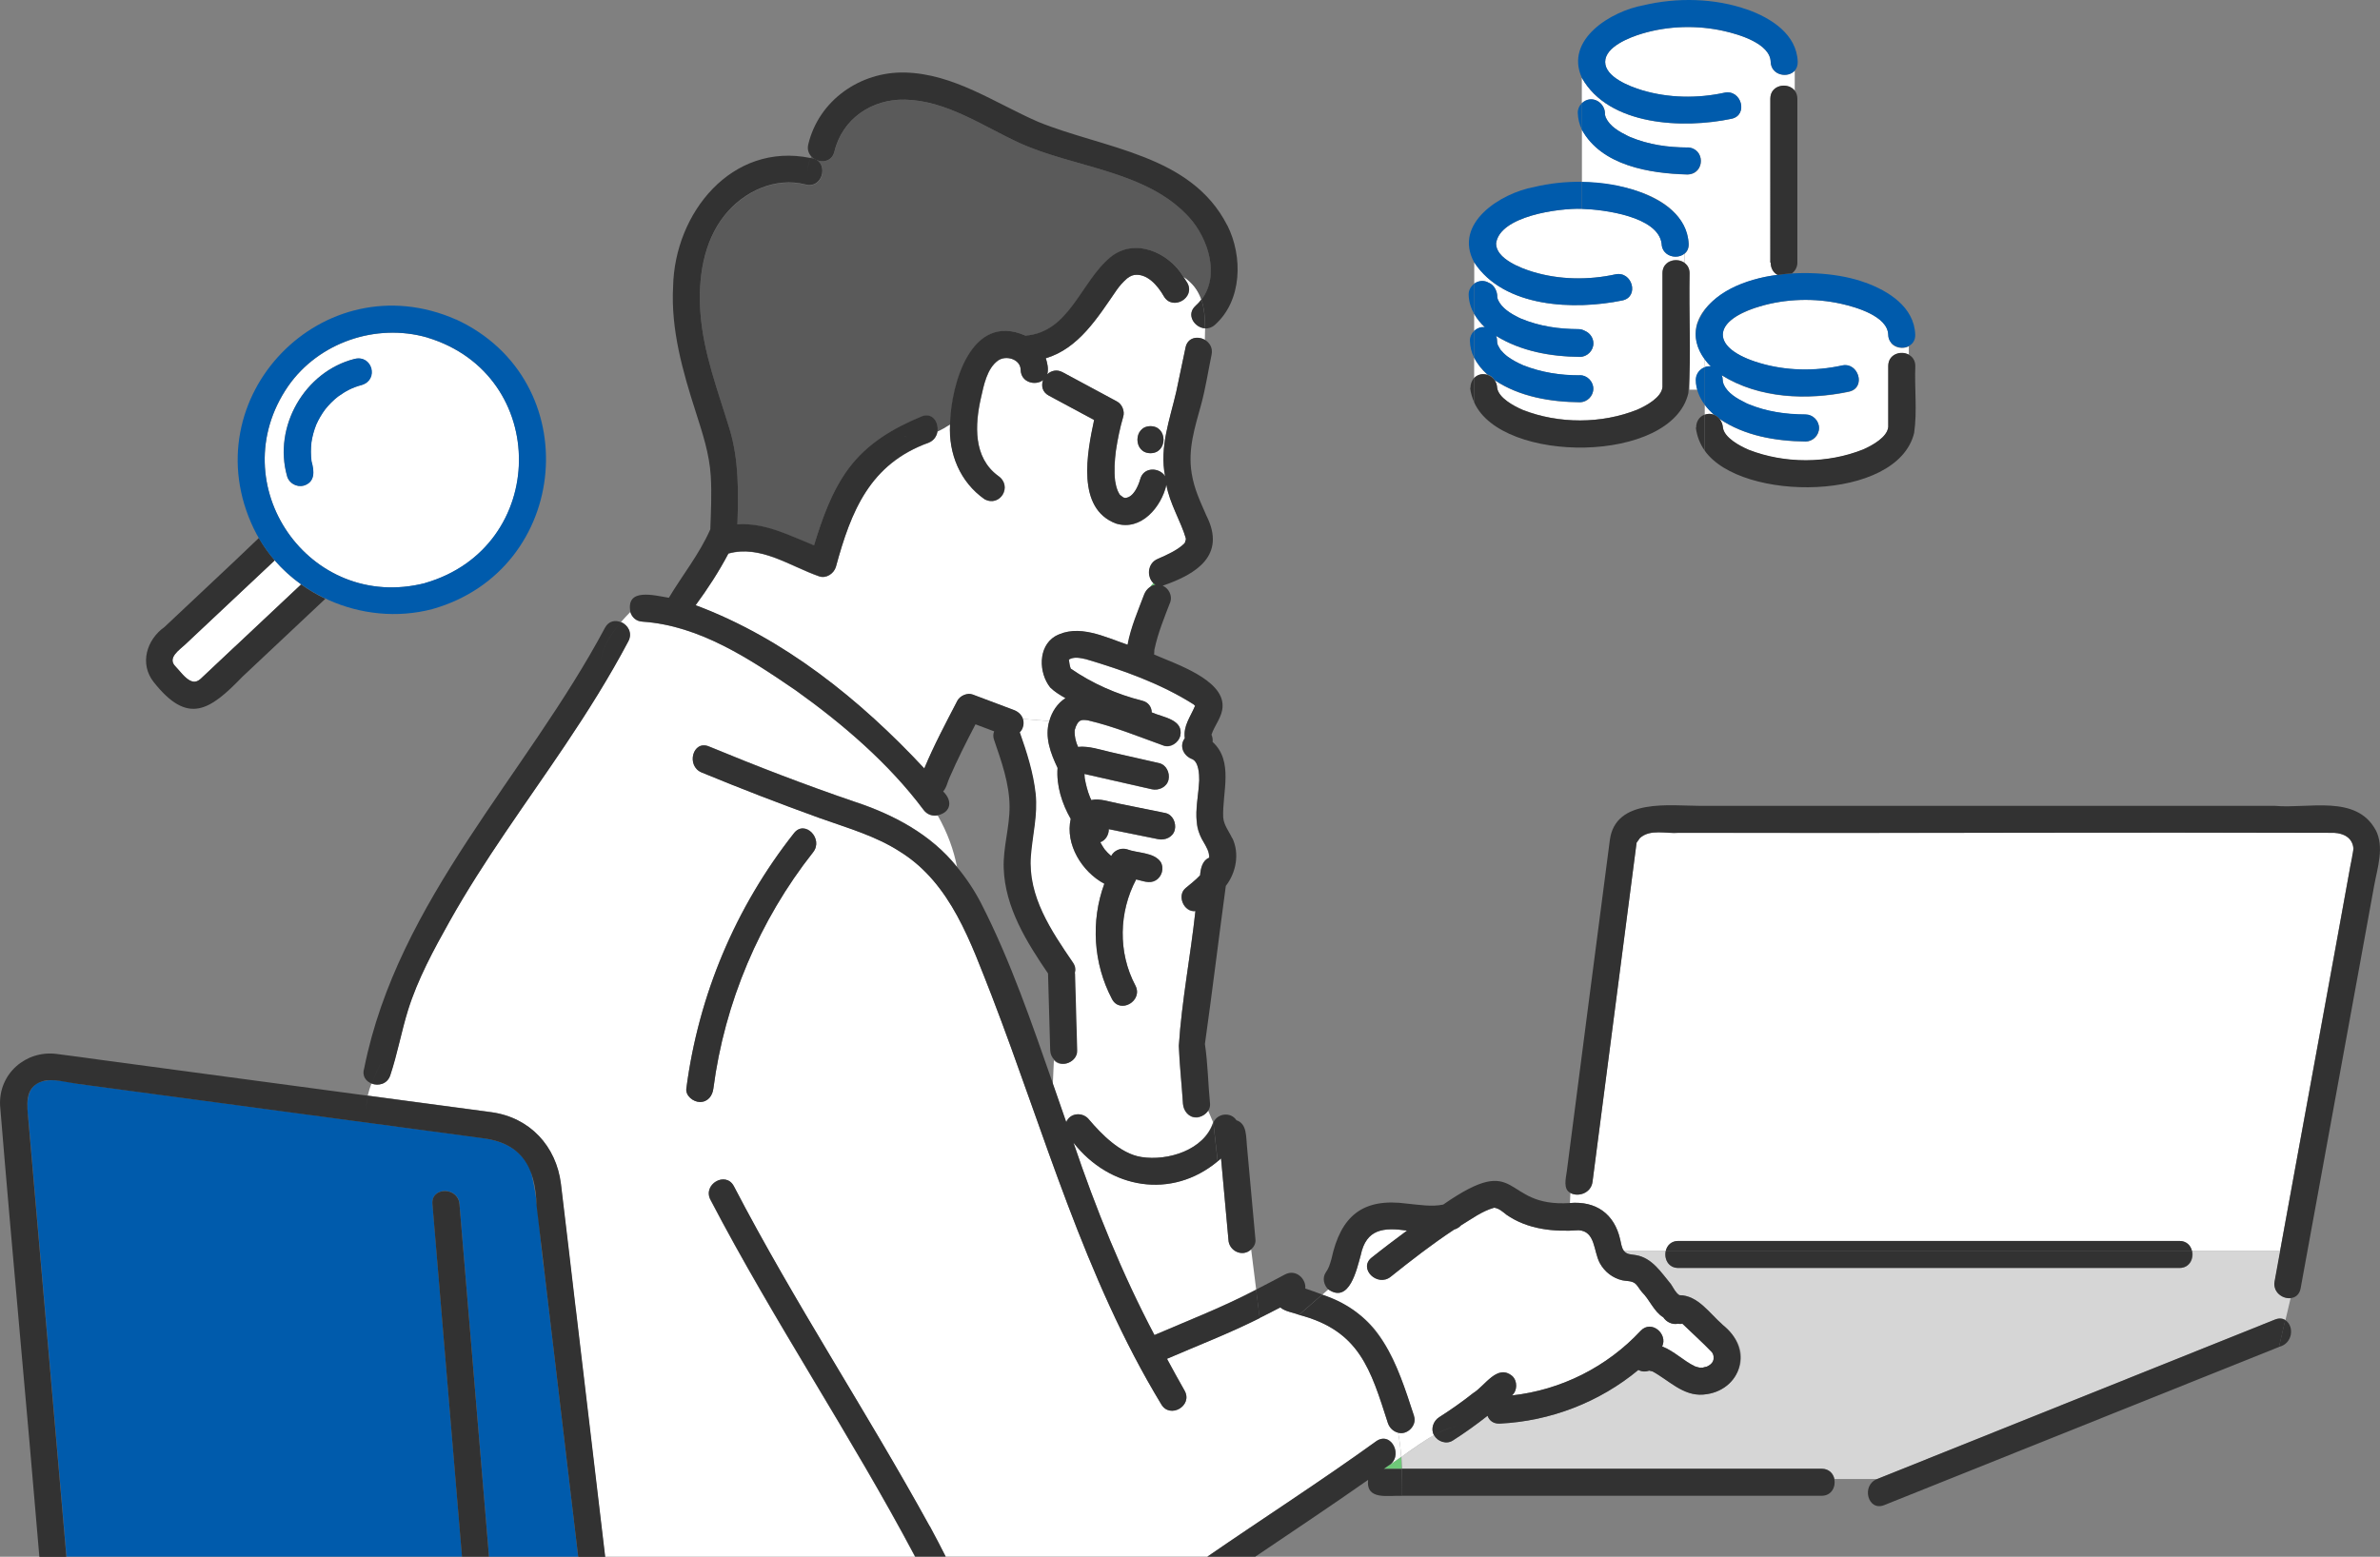 <?xml version="1.0" encoding="UTF-8"?>
<svg id="_レイヤー_2" data-name="レイヤー 2" xmlns="http://www.w3.org/2000/svg" viewBox="0 0 264.13 172.82">
  <rect x="0" y="0" width="264.13" height="172.82" fill="#808080" stroke="none"/>
  <defs>
    <style>
      .cls-1 {
        fill: #323232;
      }

      .cls-2 {
        fill: #d6d6d6;
      }

      .cls-3 {
        fill: #5a5a5a;
      }

      .cls-4 {
        fill: #fff;
      }

      .cls-5 {
        fill: #005bac;
      }

      .cls-6 {
        fill: #6ec878;
      }
    </style>
  </defs>
  <g id="_レイヤー_1-2" data-name="レイヤー 1">
    <g>
      <path class="cls-4" d="M166.15,38.11s0-.05,0-.08c0-.02,0-.04,0-.05,0,.05,0,.09,0,.14Z"/>
      <path class="cls-4" d="M164.79,36.34c-.47-.44-.88-.94-1.19-1.49v1.9c.31-.29.75-.48,1.19-.41Z"/>
      <path class="cls-4" d="M164.65,41.53c.16,0,.3.03.43.07-.61-.54-1.13-1.18-1.48-1.89v2.25c.24-.26.59-.43,1.05-.43Z"/>
      <path class="cls-4" d="M189.87,40.68c-.25-.25-.48-.51-.68-.79v.87c.21-.08.45-.12.68-.08Z"/>
      <path class="cls-4" d="M186.98,28.12c-.82.73-2.52.37-2.57-1.08-.39-3.01-6.39-3.79-8.86-3.86v.2-.2c-2.53-.08-9.14.8-9.51,3.86,0,1.68,2.73,2.73,4.09,3.14,2.94.88,6.15.93,9.14.28,1.88-.41,2.68,2.48.8,2.89-5.36,1.11-13.16.83-16.46-4.23v2.39c.45-.36,1.12-.41,1.61-.11.64.24.98,1.02.95,1.6.02.11.05.18.09.32.43.92,1.37,1.49,2.32,1.96,0,0,.18.09.24.11,2.07.85,4.17,1.15,6.37,1.16.26,0,.5.08.72.2.54.23.93.77.93,1.38,0,.81-.69,1.5-1.5,1.5-3.22-.03-6.53-.62-9.3-2.33.09.21.11.45.12.68,0-.08.01-.08,0,.06.01.1.05.2.08.29.09.16.19.32.28.49.22.26.46.5.73.72.56.42,1.19.75,1.83,1.03,2.03.78,4.04,1.11,6.25,1.1.81,0,1.5.68,1.5,1.5s-.69,1.5-1.5,1.5c-3.26-.03-6.69-.61-9.45-2.45.15.24.24.52.27.81.14,1.14,1.87,2.05,2.87,2.48,3.99,1.55,8.71,1.55,12.69-.04,1-.44,2.69-1.36,2.79-2.51v-12.65c0-1.42,1.61-1.79,2.47-1.13v-1.07Z"/>
      <path class="cls-4" d="M189.19,40.76v-.87c-3.7-5.35,3.59-8.95,8.1-9.36-.53-.26-.79-.83-.78-1.39-.01.01-.03.03-.04.04V10.96c0-1.56,1.96-1.86,2.71-.89v-2.22c-.77.86-2.62.53-2.67-.98-.07-2.05-3.54-3.05-5.18-3.42-2.96-.67-6.19-.59-9.1.29-1.38.41-4.09,1.45-4.09,3.14s2.73,2.73,4.09,3.14c2.94.88,6.15.93,9.14.28,1.88-.41,2.68,2.48.8,2.89-5.36,1.13-13.62.8-16.62-4.55v2.84c1.11-1.07,2.67-.06,2.58,1.27.02.11.05.19.1.32.45.97,1.47,1.55,2.46,2.04,0,0,.19.08.24.11,2.07.85,4.17,1.15,6.37,1.16,1.97.07,1.97,2.93,0,3-4.2-.11-9.55-.97-11.74-4.99v5.82c4.43.12,11.36,1.52,11.86,6.86.02.48-.16.84-.43,1.08v1.07c.31.24.53.61.53,1.13-.02,4.3.04,8.61-.02,12.91h.88c-.32-.9-.22-2.13.83-2.48Z"/>
      <path class="cls-4" d="M189.7,45.94c.2,0,.39.04.55.11-.4-.34-.76-.71-1.06-1.12v1.1c.15-.05.32-.09.52-.09Z"/>
      <path class="cls-4" d="M209.89,38.07c-.19-.23-.32-.53-.33-.91-.07-2.05-3.54-3.05-5.18-3.42-2.96-.67-6.19-.59-9.1.29-1.38.41-4.09,1.45-4.09,3.14s2.73,2.73,4.09,3.14c2.94.88,6.15.93,9.14.28.67-.15,1.21.13,1.53.57.58.78.48,2.06-.73,2.33-4.65.99-10,.77-14.13-1.81.06.16.1.32.1.5,0,.07.04.31.02.22.02.11.05.19.1.32.46.97,1.47,1.55,2.46,2.04,0,0,.19.08.24.11,2.07.85,4.17,1.15,6.37,1.16.81,0,1.5.68,1.5,1.5s-.69,1.5-1.5,1.5c-3.32-.05-6.77-.63-9.57-2.53.21.27.35.61.39.98.13,1.14,1.87,2.06,2.87,2.48,3.99,1.55,8.71,1.55,12.69-.04,1-.44,2.69-1.36,2.79-2.51v-6.76c0-1.32,1.4-1.74,2.29-1.25v-.95c-.62.32-1.49.21-1.96-.35Z"/>
      <path class="cls-5" d="M175.1,12.52c.02.67.18,1.29.44,1.85v-2.9c-.28.27-.45.65-.44,1.06Z"/>
      <path class="cls-5" d="M187.28,16.37c-2.2-.01-4.3-.3-6.37-1.16-.05-.03-.24-.11-.24-.11-.99-.49-2.01-1.07-2.46-2.04-.05-.14-.07-.21-.1-.32.1-1.33-1.47-2.34-2.58-1.27v2.9c2.19,4.02,7.54,4.88,11.74,4.99,1.97-.07,1.97-2.93,0-3Z"/>
      <path class="cls-5" d="M163.13,37.82c.01.68.18,1.31.46,1.88v-2.95c-.29.27-.47.66-.46,1.07Z"/>
      <path class="cls-5" d="M175.32,41.66c-2.21,0-4.23-.32-6.25-1.1-.64-.28-1.27-.61-1.83-1.03-.27-.21-.51-.46-.73-.72-.09-.16-.19-.32-.28-.49-.02-.1-.06-.19-.08-.29,0,.03,0,.04,0,.08,0-.04,0-.09,0-.14,0,.02,0,.04,0,.05,0-.14-.01-.14,0-.06,0-.23-.03-.47-.12-.68,2.77,1.71,6.08,2.3,9.3,2.33.81,0,1.5-.69,1.5-1.5,0-.61-.39-1.15-.93-1.38-.22-.12-.46-.2-.72-.2-2.2-.01-4.3-.3-6.37-1.16-.05-.03-.24-.11-.24-.11-.95-.47-1.88-1.04-2.32-1.96-.05-.13-.07-.21-.09-.32.03-.58-.31-1.36-.95-1.6-.49-.3-1.16-.24-1.61.11v3.34c.31.55.72,1.05,1.19,1.49-.44-.07-.88.12-1.19.41v2.95c.35.72.87,1.35,1.48,1.89.34.1.61.32.79.62,2.76,1.84,6.19,2.42,9.45,2.45.81,0,1.5-.69,1.5-1.5s-.69-1.5-1.5-1.5Z"/>
      <path class="cls-5" d="M162.99,32.7c.02.8.25,1.51.61,2.15v-3.34c-.37.28-.62.71-.61,1.19Z"/>
      <path class="cls-5" d="M188.19,42.16c.02,1.06.41,1.98,1,2.77v-4.17c-.57.21-1.01.77-1,1.4Z"/>
      <path class="cls-5" d="M207,31.37c-5.21-1.96-16.35-1.59-18.63,4.56-.45,1.49-.03,2.84.81,3.96v-2.85,2.85c.21.28.43.54.68.79-.23-.04-.47,0-.68.08v4.17c.31.41.66.79,1.06,1.12.22.09.41.24.56.42,2.79,1.9,6.24,2.49,9.57,2.53.81,0,1.5-.69,1.5-1.5s-.69-1.5-1.5-1.5c-2.2-.01-4.3-.3-6.37-1.16-.05-.03-.24-.11-.24-.11-.99-.49-2.01-1.07-2.46-2.04-.05-.14-.07-.21-.1-.32.02.09-.02-.15-.02-.22,0-.17-.04-.34-.1-.5,4.13,2.57,9.47,2.8,14.13,1.81,1.94-.46.99-3.33-.8-2.89-2.99.65-6.2.6-9.14-.28-5.41-1.58-5.44-4.68,0-6.27,2.91-.87,6.14-.96,9.1-.29,1.64.37,5.11,1.38,5.18,3.42,0,1.18,1.36,1.76,2.29,1.26v-3.09,3.09c.42-.22.73-.63.71-1.26-.11-3.07-2.96-4.85-5.56-5.79Z"/>
      <path class="cls-1" d="M199.18,10.06v5.53-5.53c-.75-.97-2.71-.67-2.71.89v18.22s.03-.03.04-.04c-.01.56.24,1.13.78,1.39.52-.08,1.05-.13,1.58-.17.36-.28.6-.7.6-1.18V10.96c0-.37-.11-.67-.29-.89Z"/>
      <path class="cls-1" d="M163.19,43.08s-.03-.03-.04-.04c.07.59.23,1.12.45,1.61v-2.69c-.28.3-.42.71-.41,1.12Z"/>
      <path class="cls-1" d="M184.5,30.32v12.65c-.1,1.15-1.79,2.07-2.79,2.51-3.98,1.59-8.7,1.59-12.69.04-1-.43-2.73-1.35-2.87-2.48-.04-1.29-1.67-2.02-2.55-1.07v2.69c3.04,6.88,21.94,6.85,23.77-1.01.37-4.38.01-8.89.13-13.31,0-1.93-3-1.93-3,0Z"/>
      <path class="cls-1" d="M188.24,47.49s-.03-.03-.04-.04c.12.99.47,1.84.98,2.57v-3.99c-.64.22-.96.84-.94,1.46Z"/>
      <path class="cls-1" d="M211.85,39.37v4.98-4.98c-.89-.49-2.29-.07-2.29,1.25v6.76c-.1,1.15-1.79,2.07-2.79,2.51-3.98,1.59-8.7,1.59-12.69.04-1-.43-2.73-1.35-2.87-2.48-.07-1-1.04-1.79-2.02-1.41v3.99c4.03,5.72,21.38,5.7,23.24-1.97.35-2.42.03-4.96.13-7.42,0-.61-.3-1.03-.71-1.25Z"/>
      <path class="cls-5" d="M193.95,1.08c-3.63-1.3-7.85-1.38-11.58-.49-3.57.65-8.74,3.79-6.82,8.04v-2.06,2.06c3,5.35,11.26,5.68,16.62,4.55,1.89-.41,1.09-3.3-.8-2.89-2.99.65-6.2.6-9.14-.28-1.36-.41-4.09-1.46-4.09-3.14s2.71-2.72,4.09-3.14c2.91-.87,6.14-.96,9.1-.29,1.64.37,5.11,1.38,5.18,3.42.05,1.51,1.9,1.84,2.67.98v-1.51,1.51c.21-.24.34-.56.33-.98-.11-3.07-2.96-4.85-5.56-5.79Z"/>
      <path class="cls-5" d="M170.26,20.76c-3.71.67-9.02,4.03-6.66,8.36v-1.59,1.59c3.3,5.05,11.1,5.33,16.46,4.23,1.89-.41,1.09-3.3-.8-2.89-2.99.65-6.2.61-9.14-.28-1.36-.41-4.09-1.46-4.09-3.14.37-3.06,6.97-3.94,9.51-3.86v-3c-1.79-.02-3.59.17-5.28.58Z"/>
      <path class="cls-5" d="M181.84,21.26c-1.98-.71-4.14-1.05-6.3-1.07v3c2.47.07,8.48.85,8.86,3.86.07,1.93,3.07,1.93,3,0-.11-3.07-2.96-4.85-5.56-5.79Z"/>
    </g>
    <g>
      <path class="cls-4" d="M20.51,71.58c-.6.56-1.93,1.43-1.1,2.34.82.85,1.92,2.64,3.09,1.22,3.64-3.42,7.27-6.84,10.91-10.26-1.07-.77-2.06-1.66-2.93-2.67-3.32,3.12-6.64,6.25-9.97,9.37Z"/>
      <path class="cls-1" d="M26.08,71.77c-1.19,1.12-2.38,2.24-3.57,3.36-.35.33-.71.68-1.24.5-.71-.25-1.34-1.2-1.85-1.71-.83-.91.5-1.78,1.1-2.34,3.32-3.12,6.64-6.25,9.97-9.37-.66-.76-1.25-1.59-1.76-2.49-3.46,3.33-6.99,6.58-10.47,9.88-2.01,1.43-2.79,4.1-1.21,6.11,3.8,4.81,6.21,3.19,9.86-.59,3.07-2.88,6.14-5.77,9.2-8.65-.94-.45-1.84-.98-2.69-1.59-2.45,2.3-4.89,4.6-7.34,6.9Z"/>
      <path class="cls-4" d="M47.41,37.47c-5.67-1.62-12.04.54-15.43,5.41-7.5,10.9,2.35,25.11,15.19,21.86,13.75-3.96,13.98-23.12.24-27.26ZM40.17,42.73c-1.1.29-1.81.68-2.68,1.3-.52.41-.99.89-1.41,1.41-.39.54-.73,1.11-1,1.71-.25.62-.43,1.28-.53,1.95-.08.72-.07,1.4.01,2.12-.01-.11-.01-.12,0-.01.3,1.06.44,2.3-.86,2.7-.77.21-1.64-.26-1.85-1.05-1.56-5.5,1.95-11.62,7.5-13.02,1.92-.45,2.68,2.3.8,2.89Z"/>
      <path class="cls-5" d="M50.61,35.47c-14.75-6.49-29.41,8.7-22.45,23.21,3.48,7.19,12.05,10.97,19.81,8.94,15.41-4.35,17.21-25.42,2.64-32.16ZM47.16,64.73c-12.84,3.26-22.68-10.96-15.19-21.86,3.39-4.87,9.76-7.03,15.43-5.41,13.74,4.15,13.51,23.31-.24,27.26Z"/>
      <path class="cls-5" d="M39.37,39.84c-5.55,1.4-9.06,7.52-7.5,13.02.2.78,1.07,1.26,1.85,1.05,1.3-.41,1.16-1.64.86-2.7-.02-.11-.02-.1,0,.01-.09-.71-.09-1.4-.01-2.12.1-.66.28-1.32.53-1.95.27-.61.6-1.18,1-1.71.41-.52.89-1,1.41-1.41.87-.62,1.58-1.01,2.68-1.3,1.88-.6,1.13-3.35-.8-2.89Z"/>
    </g>
    <g>
      <path class="cls-6" d="M188.66,151.83s.07,0,.06,0c-.02,0-.04,0-.06,0Z"/>
      <path class="cls-6" d="M183.36,152.22c-.05-.03-.1-.05-.1-.04,0,0,.05.02.1.04Z"/>
      <path class="cls-6" d="M182.95,152.15s.02,0,.04,0c-.02,0-.04,0-.04,0Z"/>
      <path class="cls-6" d="M128.11,72.18c0,.05-.01.11-.03.16.01-.05.02-.1.03-.14,0-.01,0-.02,0-.04,0,0,0,0,0,.01Z"/>
      <path class="cls-6" d="M189.47,151.69s.02,0,0,0h0Z"/>
      <path class="cls-6" d="M188.64,151.83s.01,0,.02,0c0,0,0,0,0,0,0,0,0,0-.02,0,0,0,0,0,0,0Z"/>
      <path class="cls-6" d="M128.11,72.14s0,.02,0,.03c0-.04.02-.07.02-.11.02-.14-.02-.02-.02.08Z"/>
      <path class="cls-5" d="M50.99,133.66c1.09,13.05,2.18,26.11,3.28,39.16h9.9c-1.24-10.45-2.48-20.89-3.71-31.34-.59-3.77-.62-7.88-1.56-11.52-.99-2.47-3.18-3.34-5.5-3.65-14.96-2.01-29.91-4.02-44.87-6.02-4-.87-6.05-.49-5.36,4.14,1.4,16.13,2.81,32.26,4.21,48.38h43.9c-1.09-13.05-2.18-26.11-3.28-39.16-.16-1.93,2.84-1.91,3,0Z"/>
      <path class="cls-6" d="M154.04,162.73c-.16.11-.31.22-.47.33h2c-.02-.44-.04-.88-.07-1.32-.48.34-.97.68-1.46.99Z"/>
      <path class="cls-2" d="M241.86,140.76h-55.6c-1.14,0-1.6-1.05-1.39-1.91h-4.65c.34.45.85.39,1.36.49,1.78.3,2.78,1.92,3.86,3.21.35.53.51.94.94,1.23,2.06,0,3.35,2.02,4.78,3.26.74.71,1.48,1.41,1.83,2.4.95,2.63-1.31,5.3-3.98,5.37-2.21.16-3.79-1.61-5.6-2.58-.08-.03-.24-.04-.36-.08-.41.15-.84.13-1.2-.08-4.32,3.58-9.76,5.69-15.39,5.96-.72.03-1.17-.36-1.35-.87-1.25.98-2.53,1.9-3.86,2.75-.72.46-1.69.11-2.08-.6-1.25.69-2.44,1.58-3.64,2.42.03.44.05.88.07,1.32h46.59c.81,0,1.27.53,1.41,1.14h4.73c9.75-3.91,19.51-7.82,29.26-11.73,4.97-1.99,9.94-3.98,14.91-5.98.45-.18.84-.13,1.14.06l.57-2.42c-.91.07-1.97-.69-1.75-1.87.21-1.13.41-2.27.62-3.4h-9.79c.21.86-.25,1.91-1.39,1.91Z"/>
      <path class="cls-4" d="M259.04,92.46c-24.24-.05-48.49.04-72.73,0-1.41.12-3.17-.46-4.32.58,0,0-.37.51-.37.52-1.63,12.55-3.26,25.1-4.89,37.64-.17,1.29-1.62,1.71-2.45,1.24l-.05,1.11c2.89-.24,4.94,1.2,5.58,4.04.1.39.15.93.41,1.26h4.65c.15-.59.61-1.09,1.39-1.09h55.6c.79,0,1.25.5,1.39,1.09h9.79c2.61-14.28,5.21-28.55,7.82-42.83.61-1.89.45-3.37-1.83-3.56Z"/>
      <path class="cls-4" d="M132.78,124.06c-.85.04-1.44-.72-1.5-1.5-.14-2.14-.39-4.29-.46-6.44.32-4.97,1.3-9.98,1.84-14.96-1.26.15-2.09-1.7-1.1-2.54.51-.43,1.12-.89,1.62-1.43.06-.76.25-1.66,1.01-1.95,0-1.33-1.32-2.4-1.37-3.88-.22-1.6.24-3.12.27-4.71.01-.66-.05-2.06-.79-2.37-.93-.34-1.48-1.44-.81-2.31-.18-1.39.59-2.3,1.14-3.6-.04-.05-.13-.13-.16-.16-3.64-2.31-7.83-3.8-11.95-5.02-.65-.14-1.32-.32-1.94.07.08-.07.06.09.05.03.04.33.08.62.2.95,2.38,1.65,5.13,2.86,7.93,3.56.73.18,1.05.73,1.06,1.3,1.23.55,3.59.77,3.16,2.63-.2.73-1.09,1.34-1.85,1.05-2.75-.99-5.5-2.12-8.35-2.79-.35-.06-.77-.12-1.05.14.08-.07-.07.09-.14.16-.05.09-.16.29-.2.4-.04.11-.08.29-.12.38-.05.64.11,1.28.37,1.86,1.16-.13,2.51.33,3.58.57,1.8.41,3.61.82,5.41,1.23.82.19,1.22,1.08,1.05,1.85-.19.81-1.08,1.22-1.85,1.05-2.5-.57-4.99-1.14-7.48-1.7,0,.14.02.32.03.46.13.73.31,1.44.59,2.13.05.1.09.21.14.31.99-.2,2.07.21,3.04.39,1.73.35,3.46.7,5.18,1.05.82.17,1.22,1.1,1.05,1.85-.19.83-1.08,1.2-1.85,1.05-1.83-.37-3.65-.74-5.48-1.11.03.58-.34,1.25-.94,1.45.14.27.3.54.48.79.22.27.47.52.73.74.33-.63,1.06-.93,1.73-.75,1.18.45,2.99.32,3.75,1.4.43.68.16,1.66-.54,2.05-.68.42-1.46.05-2.17-.1-1.92,3.63-2.02,8.11-.09,11.77.9,1.71-1.69,3.22-2.59,1.51-2.08-3.94-2.37-8.66-.85-12.8-2.47-1.31-4.37-4.37-3.73-7.2-.97-1.69-1.61-3.69-1.46-5.66-.77-1.62-1.45-3.4-.92-5.21l-2.98-.24c.17.48.07,1.13-.34,1.51.78,2.22,1.51,4.47,1.76,6.82.25,2.36-.35,4.58-.53,6.92-.34,4.47,2.26,8.29,4.67,11.82.27.4.32.8.21,1.14.09,2.87.16,5.74.24,8.61.06,1.26-1.67,2.01-2.52,1.08l-.12,2.67c.49,1.4.97,2.8,1.46,4.2.46-1.09,1.89-1.14,2.55-.26,1.27,1.5,3.42,3.77,5.79,4.13,2.91.46,6.96-.76,7.97-3.82v-.09s-.54-1.27-.54-1.27c-.26.47-.81.78-1.34.81Z"/>
      <path class="cls-6" d="M134.67,124.58l-.03-.06v.09s.02-.02.03-.03Z"/>
      <path class="cls-4" d="M132.69,33.94c.24-.21.44-.44.63-.68-.34-.99-.94-1.85-1.98-2.54.15.22.29.44.42.66.97,1.67-1.62,3.18-2.59,1.51-.7-1.22-1.9-2.58-3.31-2.36-.09.02-.17.04-.25.07-.19.08-.35.17-.52.31-.47.42-.8.78-1.16,1.29-2.12,3.08-4.23,6.49-7.86,7.57.17.54.33,1.21.16,1.78.43-.4,1.06-.58,1.72-.22,2.01,1.08,4.02,2.16,6.02,3.24.57.31.88,1.08.69,1.69-.36,1.23-.62,2.49-.81,3.76-.14,1.13-.21,2.23-.09,3.36.06.38.15.77.3,1.13.06.12.14.26.19.37.09.08.17.17.26.25-.28-.27.04.01.13.07.02,0,.02.01.03.02.07.02.13.05.2.06.91-.05,1.44-1.28,1.68-2.09.39-1.42,2.16-1.29,2.76-.32-.64-3.24.53-6.31,1.24-9.4.34-1.63.68-3.27,1.03-4.9.24-1.12,1.35-1.29,2.13-.85.02-.43.03-.85.03-1.27-1.17-.07-2.14-1.53-1.04-2.51ZM127.68,50.31c-1.93,0-1.93-3,0-3s1.93,3,0,3Z"/>
      <path class="cls-3" d="M89.41,20.51c-3.37-.87-6.87.77-8.99,3.41-2.4,3-2.96,7.1-2.69,10.82.32,4.45,1.94,8.66,3.23,12.89,1.06,3.48.98,7.03.88,10.61,3.01-.21,5.67,1.19,8.5,2.33.91-2.98,1.96-6.01,3.82-8.51,2.07-2.8,4.94-4.5,8.11-5.8,1.19-.49,1.93.64,1.77,1.66.49-.23.97-.5,1.42-.8.12-4.52,2.39-12.51,8.38-9.85,4.92-.41,6.08-5.94,9.44-8.72,2.68-2.18,6.46-.51,8.08,2.18,1.03.69,1.64,1.56,1.98,2.54,2.09-2.68.76-6.8-1.35-9.13-4.74-5.25-12.8-5.49-18.9-8.3-4.03-1.86-8.06-4.67-12.64-4.78-3.67-.08-6.97,2.13-7.84,5.77-.32,1.33-1.85,1.31-2.57.53-.03.07-.06.14-.08.21,2.11.18,1.52,3.45-.53,2.94Z"/>
      <path class="cls-4" d="M131.58,59.61c-.65-2.01-1.74-3.71-2.12-5.79-.55,2.45-2.79,5.16-5.58,4.31-4.46-1.66-3.22-7.88-2.44-11.5l-5.02-2.7c-.75-.4-.87-1.12-.64-1.73-.85.66-2.46.28-2.49-1.13-.03-1.2-1.65-1.67-2.53-1.03-1.22.89-1.57,2.75-1.88,4.12-.68,3.01-.87,6.63,1.9,8.67,1.67,1.14.2,3.53-1.51,2.59-2.71-1.91-3.99-5.03-3.82-8.3-.45.3-.93.58-1.42.8-.08.51-.38,1-.97,1.24-6.53,2.36-8.61,7.57-10.3,13.79-.22.74-1.07,1.32-1.85,1.05-3.25-1.13-6.52-3.53-10.08-2.53-1.06,2.01-2.31,3.93-3.64,5.74,9.82,3.67,18.28,10.51,25.38,18.12,1.07-2.58,2.39-5.04,3.67-7.52.29-.55,1.1-.91,1.69-.69,1.52.57,3.05,1.14,4.57,1.72.5.19.86.53,1.01.97l2.98.24c.28-1.02.9-1.97,1.79-2.53-.61-.34-1.24-.72-1.7-1.19-1.28-1.61-1.39-4.51.55-5.68,2.57-1.43,5.52.08,8.04.94.36-1.95,1.16-3.74,1.84-5.58.14-.36.37-.64.65-.83.09-.16.2-.31.35-.45-.69-.67-.68-2.18.53-2.68,1.07-.45,2.18-.97,2.91-1.68.02-.03.07-.1.11-.16-.02-.01.05-.24.07-.23,0-.08,0-.17,0-.21,0,.05.06.17-.04-.15Z"/>
      <path class="cls-6" d="M127.66,65.17c.18-.12.39-.22.62-.25-.1-.05-.19-.13-.27-.2-.15.14-.26.29-.35.45Z"/>
      <path class="cls-4" d="M134.04,172.77c6.22-4.28,12.57-8.36,18.69-12.78,1.72-1.2,3.12,1.78,1.31,2.73.49-.31.98-.65,1.46-.99-.06-.9-.17-1.79-.34-2.69-.52-.12-.95-.52-1.13-1.06-1.92-5.96-3.15-10.27-9.86-12.02l-.43.37.43-.37c-.68-.27-1.52-.35-2.08-.82-.76.4-1.52.79-2.29,1.17v.08s0-.08,0-.08c-3.35,1.69-6.85,3.04-10.29,4.52.64,1.18,1.28,2.36,1.95,3.53.96,1.68-1.63,3.19-2.59,1.51-8.56-14.11-12.93-30.06-18.81-45.34-2.32-5.87-4.51-12.47-10.15-15.98-2.77-1.8-5.92-2.66-9-3.77-4.38-1.58-8.73-3.26-13.04-5.04-1.76-.73-.98-3.63.8-2.89,5.33,2.2,10.72,4.28,16.17,6.14,4.34,1.43,8.48,3.62,11.37,7.24-.38-1.9-1.06-3.8-2.15-5.71-.55.1-1.16-.05-1.57-.61-3.83-5.14-8.96-9.53-14.15-13.24-5.1-3.49-10.67-7.21-17.01-7.65-.76-.03-1.21-.51-1.38-1.08-.36.37-.71.74-1.04,1.12.75.33,1.29,1.2.8,2.13-2.12,3.99-4.52,7.82-7.04,11.57-4.34,6.46-8.99,12.73-12.8,19.53-1.75,3.12-3.54,6.42-4.61,9.85-.74,2.38-1.18,4.86-1.97,7.23-.33.98-1.32,1.2-2.07.92-.17.44-.3.89-.41,1.33,4.58.62,9.15,1.23,13.73,1.84,4.24.59,7.17,3.75,7.69,7.96,1.65,13.79,3.26,27.59,4.91,41.39h34.4s0,0,0-.01h-.58.58c-7.13-13.46-15.66-26.1-22.71-39.61-.9-1.71,1.69-3.22,2.59-1.51,7.26,14.04,16.22,27.1,23.5,41.12h29.05s.03-.02.05-.03ZM90.24,94.6c-5.95,7.53-9.83,16.71-11.07,26.23-.1.8-.6,1.51-1.5,1.5-.73,0-1.61-.69-1.5-1.5,1.36-10.39,5.46-20.13,11.95-28.35,1.2-1.52,3.3.62,2.12,2.12Z"/>
      <path class="cls-4" d="M138.85,138.69c-.96.92-2.48.18-2.52-1.09-.27-3-.54-6-.82-9.01-.12.12-.25.22-.38.33l.02.16-.02-.16c-5.11,4.24-11.97,3.08-16-2.08,2.48,7.33,5.38,14.52,8.99,21.36,3.95-1.7,7.58-3.1,11.29-5.04l-.56-4.47Z"/>
      <path class="cls-4" d="M190.15,150.44s-.04-.1-.05-.15c-.04-.07-.08-.13-.1-.17-1.05-1.1-2.19-2.11-3.28-3.17-.15.03-.32.03-.5,0-.61.13-1.29-.2-1.62-.71-1.04-.62-1.5-1.94-2.36-2.79-.28-.29-.48-.76-.81-1-.39-.28-.93-.22-1.38-.32-1.07-.25-1.96-.93-2.49-1.9-.72-1.31-.47-3.54-2.35-3.66-2.77.2-5.68-.09-8.03-1.73-.4-.32-.83-.71-1.35-.77-1.36.38-2.48,1.24-3.68,1.96-.2.21-.46.38-.75.46-2.46,1.62-4.82,3.45-7.05,5.24-1.49,1.19-3.63-.92-2.12-2.12,1.29-1.03,2.6-2.02,3.93-3-2.58-.36-4.53-.21-5.14,2.72-.45,1.6-1.26,5.42-3.6,3.81l-.68.59c2.26.87,4.39,2.01,5.94,3.99,2.15,2.77,3.12,6.21,4.25,9.48.35,1.03-.74,2.14-1.76,1.85.16.9.27,1.79.34,2.69,1.2-.85,2.39-1.73,3.64-2.42-.4-.69-.07-1.58.57-1.99,1.3-.83,2.57-1.72,3.78-2.68,1.31-.79,2.68-3.29,4.34-1.89.59.54.58,1.64-.04,2.15,5.44-.59,10.54-3.15,14.28-7.17,1.2-1.29,3.05.35,2.39,1.73,1.34.52,2.36,1.59,3.64,2.21.17.06.35.12.53.15,0,0,.02,0,.02,0,.04,0,.06,0,.06,0,.1,0,.19,0,.29-.01.12-.06.29-.07.42-.11.13-.06.22-.12.36-.21.09-.09.14-.12.21-.2.04-.07.08-.14.12-.21.02-.07.05-.16.06-.21,0-.1,0-.19,0-.29-.01-.05-.03-.13-.03-.15Z"/>
      <path class="cls-6" d="M181.64,93.41s-.01.09-.02.14c.02-.02.1-.74.02-.14Z"/>
      <path class="cls-1" d="M128.11,72.21c.01-.07.02-.11.03-.15,0,.04-.02.07-.02.11,0,.01,0,.02,0,.04Z"/>
      <path class="cls-1" d="M127.68,50.31c1.93,0,1.93-3,0-3s-1.93,3,0,3Z"/>
      <path class="cls-1" d="M263.64,92.13c-2.16-3.96-7.47-2.33-11.16-2.67-21.25,0-42.51,0-63.76,0-3.35,0-9.44-.9-10.06,3.79-1.61,12.27-3.19,24.54-4.78,36.8-.11.78-.42,1.99.41,2.38l.1-2.15-.1,2.15c.83.47,2.28.06,2.45-1.24,1.63-12.55,3.26-25.1,4.89-37.64,0,0,.38-.53.37-.52,1.15-1.04,2.91-.46,4.32-.58,24.24.04,48.49-.05,72.73,0,1.04.04,2.01.55,2.15,1.71-2.66,14.85-5.45,29.8-8.15,44.68h2.39-2.39c-.21,1.13-.41,2.27-.62,3.4-.22,1.19.85,1.95,1.75,1.87l.81-3.43-.81,3.43c.53-.04,1.01-.37,1.14-1.08,2.23-12.21,4.46-24.41,6.69-36.62.49-2.69.98-5.38,1.47-8.08.37-2.03,1.16-4.3.16-6.22ZM181.62,93.55s.01-.09.02-.14c.08-.6,0,.12-.02.14Z"/>
      <path class="cls-1" d="M184.87,138.85c-.21.86.25,1.91,1.39,1.91h55.6c1.14,0,1.6-1.05,1.39-1.91h-58.39Z"/>
      <path class="cls-1" d="M241.86,137.76h-55.6c-.79,0-1.25.5-1.39,1.09h58.39c-.14-.59-.61-1.09-1.39-1.09Z"/>
      <path class="cls-1" d="M103.18,169.42c-7.01-12.72-15.02-24.85-21.73-37.74-.9-1.71-3.49-.2-2.59,1.51,7.05,13.51,15.58,26.15,22.71,39.61h3.39c-.58-1.14-1.16-2.28-1.77-3.39Z"/>
      <path class="cls-1" d="M101.56,172.81s0,0,0,.01h3.39s0,0,0-.01h-3.39Z"/>
      <path class="cls-1" d="M151.83,164.28c-.25,2.32,2.24,1.7,3.78,1.78,0-1,0-2-.04-3h-2c.16-.11.31-.22.47-.33-1.09.69-2.21,1.27-3.42,1.58,1.22-.3,2.34-.89,3.42-1.58,1.8-.95.4-3.93-1.31-2.73-6.14,4.43-12.51,8.52-18.74,12.81h5.32c4.19-2.83,8.39-5.63,12.53-8.53Z"/>
      <path class="cls-1" d="M203.57,164.19h-3.61,3.61c-.13-.61-.6-1.14-1.41-1.14h-46.59c.04,1,.04,2,.04,3h46.55c1.12,0,1.59-1.01,1.41-1.86Z"/>
      <path class="cls-1" d="M119.29,108.04s0-.03,0-.05c.11-.34.07-.74-.21-1.14-2.41-3.53-5.01-7.35-4.67-11.82.18-2.34.78-4.55.53-6.92-.26-2.35-.98-4.6-1.76-6.82.41-.38.51-1.03.34-1.51l-2.55-.21,2.55.21c-.15-.44-.52-.79-1.01-.97-1.52-.57-3.05-1.14-4.57-1.72-.59-.22-1.4.14-1.69.69-1.28,2.48-2.6,4.94-3.67,7.52-7.09-7.61-15.55-14.45-25.38-18.12,1.34-1.82,2.59-3.74,3.64-5.74,3.56-.99,6.82,1.4,10.08,2.53.78.27,1.63-.31,1.85-1.05,1.69-6.22,3.78-11.44,10.3-13.79.59-.24.89-.73.97-1.24-1.38.63-2.89.89-4.4.39,1.51.5,3.02.25,4.4-.39.16-1.02-.57-2.15-1.77-1.66-3.17,1.31-6.04,3.01-8.11,5.8-1.85,2.5-2.91,5.53-3.82,8.51-2.82-1.14-5.49-2.54-8.5-2.33.11-3.57.18-7.13-.88-10.61-1.29-4.23-2.91-8.44-3.23-12.89-.27-3.73.29-7.82,2.69-10.82,2.11-2.64,5.62-4.28,8.99-3.41,2.05.51,2.64-2.77.53-2.94-.19.49-.32,1.05-.32,1.73,0-.68.12-1.24.32-1.73-8.74-1.79-15.08,6.12-15.24,14.29-.26,4.75,1.07,9.41,2.51,13.89.75,2.36,1.52,4.64,1.67,7.13.12,1.97.02,3.94-.05,5.91-1.19,2.72-3.1,5.09-4.6,7.6-1.62-.26-4.79-1.14-4.27,1.57.22-.22.43-.44.65-.66-.22.22-.44.44-.65.66.16.57.62,1.05,1.38,1.08,6.33.44,11.9,4.16,17.01,7.65,5.19,3.71,10.31,8.1,14.15,13.24.42.56,1.02.71,1.57.61-.43-.74-.89-1.49-1.45-2.23.56.74,1.02,1.49,1.45,2.23,1.46-.33,1.69-1.59.6-2.65.39-.42.48-1.07.73-1.58.87-2,1.85-3.94,2.86-5.87.69.26,1.38.52,2.07.78-.11.27-.14.6,0,.97.81,2.37,1.69,4.82,1.71,7.35.02,2.31-.73,4.55-.65,6.87.15,4.37,2.53,8.18,4.92,11.69.08,2.84.16,5.68.24,8.53.01.41.19.8.48,1.08l.16-3.48-.16,3.48c.85.92,2.58.18,2.52-1.08-.08-2.86-.16-5.71-.24-8.57Z"/>
      <path class="cls-1" d="M68.93,69.08c-1.3,1.48-2.31,3.1-2.31,5.22,0-2.13,1.01-3.75,2.31-5.22-.62-.27-1.38-.17-1.79.61-8.74,16.39-22.97,30.18-26.72,48.89-.28.85.18,1.47.83,1.71.37-1,.87-2,1.37-2.99-.5,1-1,2-1.37,2.99.75.29,1.74.07,2.07-.92.79-2.37,1.23-4.84,1.97-7.23,1.07-3.43,2.86-6.73,4.61-9.85,3.81-6.8,8.46-13.07,12.8-19.53,2.52-3.75,4.93-7.58,7.04-11.57.49-.93-.05-1.8-.8-2.13Z"/>
      <path class="cls-1" d="M144.86,143.05c.12-1.04-1.01-2.22-2.25-1.57-1.07.57-2.13,1.13-3.21,1.68l.39,3.15c.77-.38,1.53-.77,2.29-1.17.56.47,1.4.55,2.08.82l2.57-2.25c-.62-.24-1.25-.46-1.88-.67Z"/>
      <path class="cls-1" d="M135.51,128.6c.27,3,.54,6.01.82,9.01.04,1.26,1.57,2,2.52,1.09l-.81-6.5.81,6.5c.31-.28.52-.66.48-1.09-.31-3.45-.62-6.89-.94-10.34-.12-1.03.03-2.52-1.17-2.91-.65-.97-2.12-.77-2.56.25l.48,4.31c.13-.11.26-.21.38-.33Z"/>
      <path class="cls-1" d="M139.8,146.32l-.39-3.15c-3.7,1.94-7.34,3.34-11.29,5.04-3.61-6.84-6.51-14.04-8.99-21.36,4.03,5.16,10.9,6.33,16,2.08l-.48-4.31c-1.01,3.06-5.06,4.29-7.97,3.82-2.36-.36-4.51-2.63-5.79-4.13-.66-.88-2.1-.83-2.55.26-.48-1.4-.97-2.8-1.46-4.2l-.16,3.4.16-3.4c-2.36-6.74-4.72-13.69-7.98-20.06-.74-1.44-1.65-2.81-2.69-4.06.27,1.35.4,2.71.4,4.07,0-1.36-.13-2.71-.4-4.07-2.9-3.62-7.03-5.81-11.37-7.24-5.46-1.86-10.85-3.94-16.17-6.14-1.78-.74-2.56,2.16-.8,2.89,4.31,1.78,8.66,3.46,13.04,5.04,3.08,1.11,6.23,1.97,9,3.77,5.64,3.52,7.83,10.11,10.15,15.98,5.88,15.28,10.26,31.23,18.81,45.34.96,1.67,3.55.17,2.59-1.51-.67-1.17-1.31-2.35-1.95-3.53,3.44-1.49,6.94-2.83,10.29-4.52Z"/>
      <path class="cls-1" d="M156.93,157.19c-1.89-5.89-3.73-11.39-10.19-13.47l-2.57,2.25c6.72,1.75,7.94,6.05,9.86,12.02.19.53.61.93,1.13,1.06-.29-1.58-.76-3.16-1.55-4.74.79,1.58,1.26,3.16,1.55,4.74,1.02.29,2.12-.83,1.76-1.85Z"/>
      <path class="cls-1" d="M136.75,93.06c-.36-.79-.92-1.42-1-2.32-.12-2.76,1.2-6.21-1.18-8.38.04-.23-.01-.55-.12-.8.35-1.08,1.21-1.97,1.23-3.17.09-2.97-5.27-4.71-7.6-5.73.03-.15.01-.31.03-.46,0,.04-.02.08-.03.14.01-.06.02-.12.03-.17,0-.07.05-.27.02-.11.38-1.81,1.1-3.54,1.76-5.26.22-.69-.19-1.5-.86-1.78,3.77-1.28,7.07-3.39,4.86-7.77-.68-1.57-1.36-2.95-1.64-4.71-.44-2.71.36-5.09,1.06-7.66.49-1.8.77-3.68,1.15-5.51.16-.77-.23-1.35-.76-1.65-.03.85-.08,1.71-.08,2.58,0-.87.05-1.73.08-2.58-.78-.44-1.9-.27-2.13.85-.34,1.63-.69,3.27-1.03,4.9-.71,3.09-1.89,6.16-1.24,9.4-.59-.97-2.37-1.1-2.76.32-.23.81-.77,2.04-1.68,2.09-.07-.02-.13-.04-.2-.06-.01,0-.02,0-.03-.02-.09-.06-.41-.34-.13-.07-.09-.08-.17-.18-.26-.25-.06-.12-.13-.25-.19-.37-.15-.36-.24-.74-.3-1.13-.13-1.13-.06-2.23.09-3.36.19-1.27.45-2.53.81-3.76.19-.61-.12-1.39-.69-1.69-2.01-1.08-4.02-2.16-6.02-3.24-.66-.36-1.29-.18-1.72.22.17-.57.01-1.25-.16-1.78,3.64-1.08,5.74-4.49,7.86-7.57.36-.51.69-.87,1.16-1.29.17-.14.34-.23.52-.31.08-.03.17-.05.25-.07,1.42-.23,2.62,1.14,3.31,2.36.97,1.67,3.56.16,2.59-1.51-.13-.22-.27-.44-.42-.66-.22-.15-.46-.29-.72-.42.26.13.5.27.72.42-1.61-2.69-5.39-4.37-8.08-2.18-3.36,2.78-4.52,8.32-9.44,8.72-6-2.66-8.27,5.33-8.38,9.85.81-.54,1.54-1.17,2.18-1.81-.64.64-1.37,1.27-2.18,1.81-.17,3.27,1.11,6.39,3.82,8.3,1.72.94,3.18-1.45,1.51-2.59-2.77-2.03-2.59-5.66-1.9-8.67.31-1.37.66-3.24,1.88-4.12.88-.64,2.51-.18,2.53,1.03.03,1.41,1.65,1.79,2.49,1.13-.23.61-.11,1.33.64,1.73l5.02,2.7c-.77,3.62-2.01,9.85,2.44,11.5,2.79.85,5.03-1.86,5.58-4.31.33,2.03,1.68,4.22,2.15,5.94,0,.04,0,.13,0,.21-.02-.02-.09.22-.07.23-.04.06-.08.13-.11.16-.73.71-1.85,1.22-2.91,1.68-1.21.5-1.22,2.01-.53,2.68.16-.15.36-.29.61-.41-.25.12-.45.26-.61.41.08.08.17.15.27.2-.23.03-.43.12-.62.25-.62,1.08-.04,2.61-.04,4.14,0-1.53-.58-3.05.04-4.14-.28.19-.51.47-.65.83-.69,1.84-1.48,3.63-1.84,5.58-2.52-.86-5.47-2.37-8.04-.94-1.93,1.17-1.82,4.08-.55,5.68.47.47,1.1.85,1.7,1.19-.89.56-1.51,1.51-1.79,2.53l2.68.22-2.68-.22c-.53,1.81.15,3.59.92,5.21-.15,1.97.49,3.97,1.46,5.66-.64,2.83,1.26,5.89,3.73,7.2-1.52,4.14-1.23,8.87.85,12.8.9,1.71,3.49.19,2.59-1.51-1.94-3.66-1.84-8.14.09-11.77.71.15,1.49.52,2.17.1.69-.39.96-1.37.54-2.05-.76-1.08-2.58-.95-3.75-1.4-.67-.18-1.4.12-1.73.75-.27-.22-.51-.47-.73-.74-.18-.25-.34-.52-.48-.79.59-.2.96-.86.94-1.45,1.83.37,3.65.74,5.48,1.11.77.16,1.66-.22,1.85-1.05.17-.75-.23-1.68-1.05-1.85-1.73-.35-3.46-.7-5.18-1.05-.97-.18-2.05-.6-3.04-.39-.05-.1-.1-.21-.14-.31-.28-.69-.46-1.4-.59-2.13,0-.14-.03-.32-.03-.46,2.5.56,4.99,1.14,7.48,1.7.76.17,1.66-.23,1.85-1.05.17-.76-.23-1.66-1.05-1.85-1.8-.41-3.61-.82-5.41-1.23-1.07-.25-2.42-.7-3.58-.57-.26-.58-.41-1.23-.37-1.86.04-.09.08-.27.12-.38.04-.1.15-.31.2-.4.07-.08.22-.23.14-.16.27-.27.69-.2,1.05-.14,2.85.67,5.6,1.8,8.35,2.79.76.29,1.65-.32,1.85-1.05.42-1.86-1.94-2.08-3.16-2.63-.02-.57-.34-1.12-1.06-1.3-2.8-.7-5.55-1.91-7.93-3.56-.12-.33-.16-.63-.2-.95,0,.06.03-.1-.05-.03.62-.39,1.29-.2,1.94-.07,4.12,1.22,8.3,2.71,11.95,5.02.03.03.12.11.16.16-.55,1.3-1.32,2.22-1.14,3.6-.66.87-.12,1.97.81,2.31.74.31.8,1.7.79,2.37-.12,2.31-.86,4.8.51,6.9.31.55.65,1.03.6,1.68-.75.29-.95,1.19-1.01,1.95-.5.54-1.11,1-1.62,1.43-.99.84-.16,2.7,1.1,2.54-.54,4.98-1.52,9.98-1.84,14.96.08,2.14.33,4.29.46,6.44.06.78.65,1.54,1.5,1.5.76-.03,1.56-.66,1.5-1.5-.22-2.2-.24-4.45-.57-6.63.82-5.84,1.53-11.7,2.32-17.55,1.14-1.47,1.55-3.59.72-5.32Z"/>
      <path class="cls-1" d="M252.47,146.49c-14.72,5.9-29.45,11.8-44.17,17.71h4.15-4.15s0,0,0,0c-1.77.71-1,3.61.8,2.89,14.61-5.86,29.21-11.71,43.82-17.56l.7-2.98c-.3-.19-.69-.24-1.14-.06Z"/>
      <path class="cls-1" d="M253.61,146.54l-.7,2.98c1.53-.34,1.76-2.29.7-2.98Z"/>
      <path class="cls-1" d="M191.15,147.04c-1.42-1.23-2.72-3.25-4.78-3.26-.43-.29-.59-.7-.94-1.23-1.08-1.29-2.07-2.9-3.86-3.21-.51-.1-1.02-.04-1.36-.49h-1.35,1.35c-.26-.33-.31-.87-.41-1.26-.64-2.84-2.69-4.29-5.58-4.04l-.14,2.99.14-2.99c-7.71.51-5.32-5.89-14.05.17-1.24.27-2.66.03-3.99-.1-4.96-.68-7.39,1.37-8.42,6.15-.22.74-.27.95-.64,1.51-.39.58-.2,1.4.29,1.86l1.08-.95-1.08.95c2.34,1.61,3.15-2.2,3.6-3.81.61-2.93,2.57-3.09,5.14-2.72-1.32.98-2.64,1.97-3.93,3-1.51,1.21.63,3.32,2.12,2.12,2.24-1.79,4.59-3.62,7.05-5.24.29-.08.55-.25.75-.46,1.19-.72,2.32-1.58,3.68-1.96.53.07.95.45,1.35.77,2.35,1.64,5.26,1.93,8.03,1.73,1.88.12,1.63,2.35,2.35,3.66.53.96,1.42,1.65,2.49,1.9.45.1.99.04,1.38.32.33.24.53.7.81,1,.85.84,1.32,2.16,2.36,2.79.33.52,1.01.85,1.62.71.18.04.35.04.5,0,1.09,1.06,2.23,2.07,3.28,3.17.02.04.06.1.1.17.05.13.06.17.08.3,0,.1,0,.19,0,.29-.02.05-.05.14-.06.21-.04.07-.08.14-.12.21-.07.08-.12.11-.21.2-.14.09-.23.15-.36.21-.13.04-.3.05-.42.11-.09.01-.19.01-.29.01,0,0-.02,0-.06,0,0,0-.01,0-.02,0,0,0,0,0,0,0,0,0,0,0,.02,0,0,0-.01,0-.02,0-.18-.04-.35-.09-.53-.15-1.29-.62-2.3-1.69-3.64-2.21.67-1.37-1.19-3.01-2.39-1.73-3.74,4.01-8.84,6.57-14.28,7.17.62-.52.62-1.61.04-2.15-1.67-1.4-3.03,1.1-4.34,1.89-1.21.96-2.48,1.85-3.78,2.68-.64.41-.96,1.3-.57,1.99.79-.44,1.61-.8,2.47-1.01-.86.22-1.68.58-2.47,1.01.39.71,1.36,1.06,2.08.6,1.33-.85,2.62-1.77,3.86-2.75.18.51.63.9,1.35.87,5.63-.27,11.08-2.38,15.39-5.96.36.2.79.23,1.2.08.11.04.27.06.36.08,1.8.97,3.38,2.74,5.6,2.58,4.37-.36,5.64-5.16,2.16-7.77ZM182.95,152.15s.03,0,.04,0c-.02,0-.04,0-.04,0ZM183.26,152.18s.05.02.1.04c-.05-.02-.11-.04-.1-.04Z"/>
      <path class="cls-1" d="M188.7,151.82s.01,0,.02,0c0,0-.02,0-.06,0,0,0,0,0,0,0,.02,0,.03,0,.04,0Z"/>
      <path class="cls-1" d="M63.9,145.31c-.55-4.62-1.07-9.25-1.64-13.87-.52-4.21-3.45-7.37-7.69-7.96-4.58-.62-9.15-1.23-13.73-1.84-.13.56-.22,1.11-.22,1.67,0-.56.08-1.11.22-1.67-9.83-1.32-19.67-2.64-29.5-3.96-1.69-.23-3.37-.47-5.06-.68-3.43-.43-6.45,2.21-6.27,5.73,1.37,16.7,2.96,33.4,4.36,50.1h3c-1.4-16.13-2.81-32.26-4.21-48.38-.14-1.66-.54-3.78,1.57-4.42,1.09-.33,2.69.13,3.79.28,14.96,2.01,29.91,4.02,44.87,6.02,4.45.51,6.03,3.13,6.16,7.52,1.54,12.99,3.08,25.99,4.62,38.98h3c-1.09-9.17-2.17-18.34-3.26-27.51Z"/>
      <path class="cls-1" d="M50.99,133.66c-.16-1.91-3.16-1.93-3,0,1.09,13.05,2.18,26.11,3.28,39.16h3c-1.09-13.05-2.18-26.11-3.28-39.16Z"/>
      <path class="cls-1" d="M79.17,120.84c1.24-9.52,5.12-18.7,11.07-26.23,1.18-1.5-.93-3.64-2.12-2.12-6.49,8.23-10.59,17.96-11.95,28.35-.11.81.77,1.49,1.5,1.5.9,0,1.4-.7,1.5-1.5Z"/>
      <path class="cls-1" d="M132.69,33.94c-1.11.98-.13,2.44,1.04,2.51,0-1.14-.08-2.22-.41-3.19-.18.24-.39.47-.63.68Z"/>
      <path class="cls-1" d="M136.2,25.02c-4.02-7.9-13.66-8.5-21-11.5-4.81-2.1-9.34-5.33-14.77-5.47-4.95-.12-9.56,3.08-10.73,7.98-.13.55.03,1,.33,1.33.38-.84.99-1.45,1.6-2.06-.61.61-1.22,1.22-1.6,2.06.72.78,2.25.8,2.57-.53.87-3.64,4.16-5.86,7.84-5.77,4.59.1,8.61,2.92,12.64,4.78,6.11,2.81,14.16,3.06,18.9,8.3,2.11,2.33,3.43,6.44,1.35,9.13.33.97.42,2.05.41,3.19.36.02.74-.09,1.08-.39,3.05-2.7,3.12-7.61,1.39-11.05Z"/>
    </g>
  </g>
</svg>